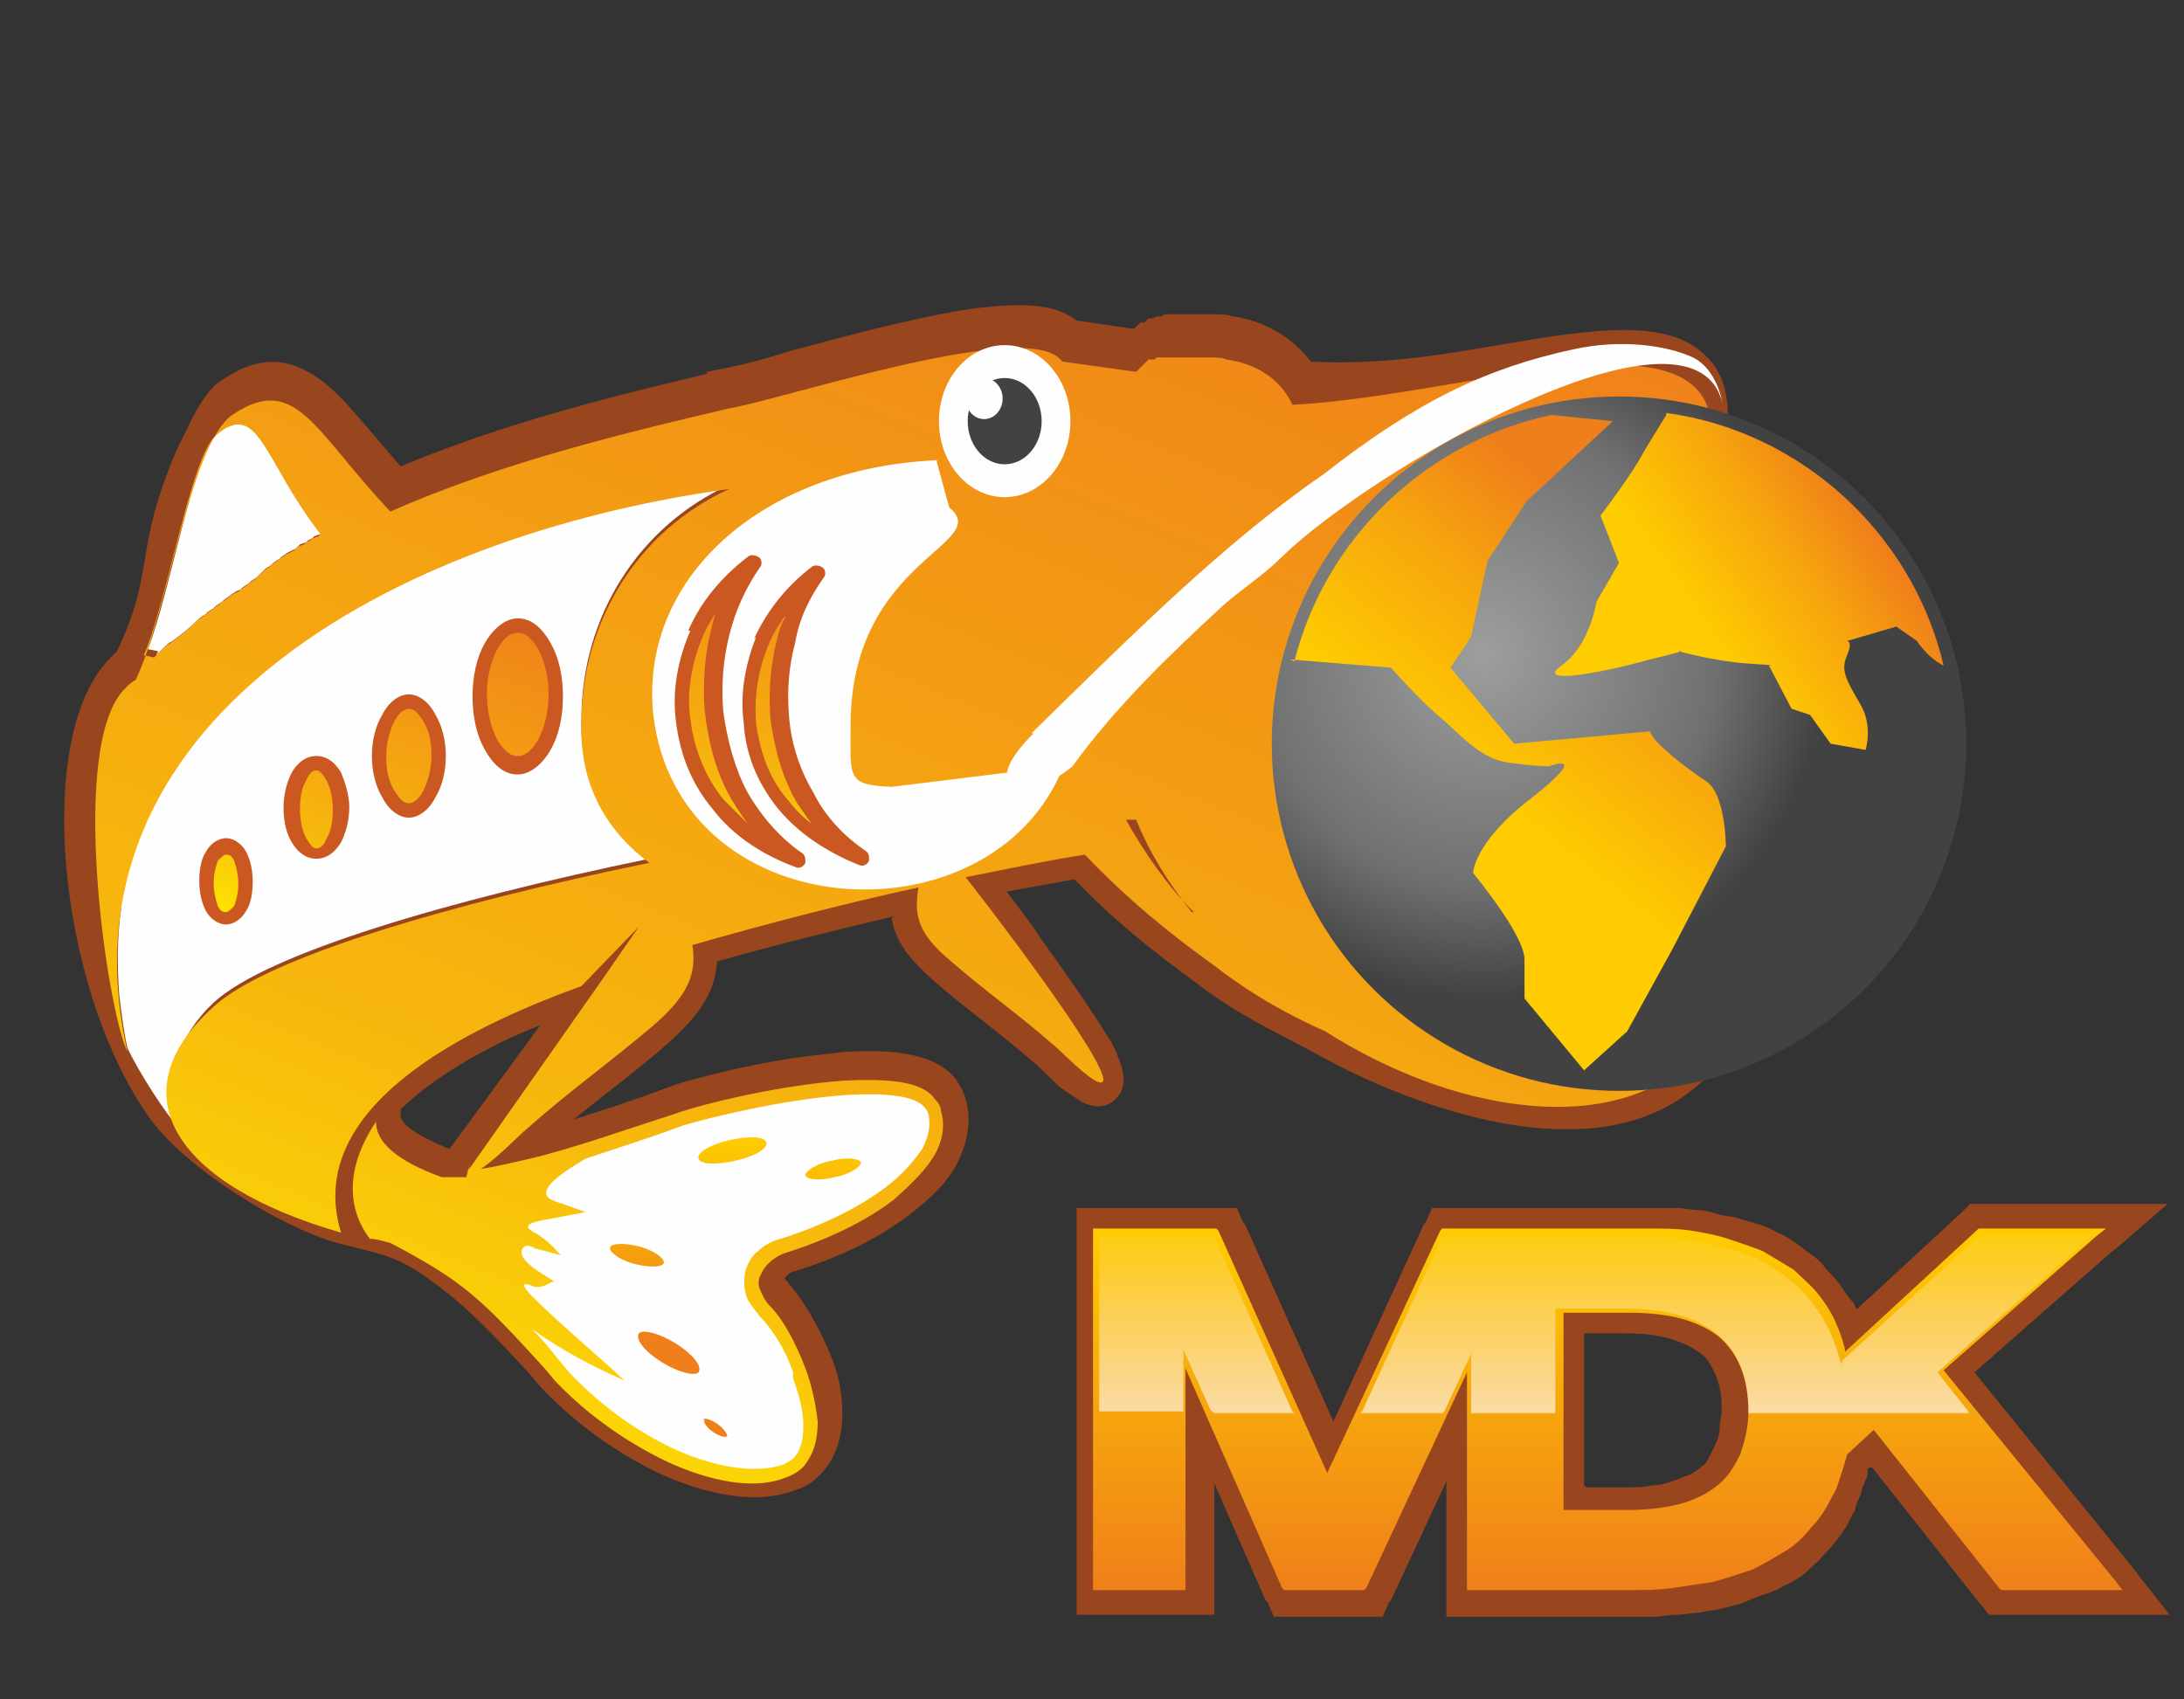 <?xml version="1.0" encoding="UTF-8"?> <!-- Creator: CorelDRAW 2017 --> <svg xmlns="http://www.w3.org/2000/svg" xmlns:xlink="http://www.w3.org/1999/xlink" xml:space="preserve" width="1063px" height="827px" style="shape-rendering:geometricPrecision; text-rendering:geometricPrecision; image-rendering:optimizeQuality; fill-rule:evenodd; clip-rule:evenodd" viewBox="0 0 1063 827"><rect x="0" y="0" width="1063" height="827" fill="#333333" stroke="none"/> <defs> <style type="text/css"> <![CDATA[ .fil1 {fill:#FEFEFE} .fil3 {fill:#434242} .fil0 {fill:#99461F} .fil12 {fill:#FEFEFE;fill-rule:nonzero} .fil6 {fill:#CA5820;fill-rule:nonzero} .fil10 {fill:#99461F;fill-rule:nonzero} .fil4 {fill:url(#id2)} .fil9 {fill:url(#id3)} .fil2 {fill:url(#id4)} .fil13 {fill:url(#id5)} .fil8 {fill:url(#id6)} .fil5 {fill:url(#id7)} .fil7 {fill:url(#id8)} .fil11 {fill:url(#id9);fill-rule:nonzero} ]]> </style> <mask id="id0"> <linearGradient id="id1" gradientUnits="userSpaceOnUse" x1="760" y1="743" x2="760" y2="592"> <stop offset="0" style="stop-opacity:1; stop-color:white"></stop> <stop offset="1" style="stop-opacity:0; stop-color:white"></stop> </linearGradient> <rect style="fill:url(#id1)" x="534" y="600" width="487" height="88"></rect> </mask> <linearGradient id="id2" gradientUnits="userSpaceOnUse" x1="358" y1="554" x2="358" y2="652"> <stop offset="0" style="stop-opacity:1; stop-color:#FECC00"></stop> <stop offset="1" style="stop-opacity:1; stop-color:#EF7F1A"></stop> </linearGradient> <linearGradient id="id3" gradientUnits="userSpaceOnUse" x1="693" y1="364" x2="779" y2="257"> <stop offset="0" style="stop-opacity:1; stop-color:#FECC00"></stop> <stop offset="0.569" style="stop-opacity:1; stop-color:#F7A60D"></stop> <stop offset="1" style="stop-opacity:1; stop-color:#EF7F1A"></stop> </linearGradient> <linearGradient id="id4" gradientUnits="userSpaceOnUse" x1="600" y1="64" x2="288" y2="820"> <stop offset="0" style="stop-opacity:1; stop-color:#EF7F1A"></stop> <stop offset="0.678" style="stop-opacity:1; stop-color:#F7B60D"></stop> <stop offset="1" style="stop-opacity:1; stop-color:#FFED00"></stop> </linearGradient> <linearGradient id="id5" gradientUnits="userSpaceOnUse" xlink:href="#id4" x1="218" y1="280" x2="151" y2="473"> </linearGradient> <linearGradient id="id6" gradientUnits="userSpaceOnUse" xlink:href="#id3" x1="813" y1="283" x2="891" y2="229"> </linearGradient> <linearGradient id="id7" gradientUnits="userSpaceOnUse" xlink:href="#id4" x1="392" y1="248" x2="358" y2="445"> </linearGradient> <radialGradient id="id8" gradientUnits="userSpaceOnUse" gradientTransform="matrix(1.413 -0 -0 1.413 -297 -131)" cx="721" cy="318" r="118" fx="721" fy="318"> <stop offset="0" style="stop-opacity:1; stop-color:#9D9E9E"></stop> <stop offset="0.678" style="stop-opacity:1; stop-color:#707070"></stop> <stop offset="1" style="stop-opacity:1; stop-color:#434242"></stop> </radialGradient> <linearGradient id="id9" gradientUnits="userSpaceOnUse" xlink:href="#id2" x1="783" y1="598" x2="783" y2="775"> </linearGradient> </defs> <g id="Слой_x0020_1">  <path class="fil0" d="M435 446c-29,7 -58,14 -86,22 -1,17 -11,28 -24,40 -15,13 -31,25 -46,37 16,-5 31,-10 47,-16 8,-3 17,-5 25,-7 12,-3 23,-5 35,-7 8,-1 16,-2 25,-3 17,-1 43,-1 54,13 2,3 4,6 5,10 3,10 1,21 -4,31 -5,10 -14,18 -23,25 -17,13 -37,22 -57,28 -1,0 -2,1 -3,2 0,0 -1,1 -1,1 0,0 0,0 0,0 0,1 2,2 2,3 8,9 15,22 20,34 4,9 6,19 6,29 0,11 -3,22 -11,30 -3,3 -7,6 -11,7 -20,8 -44,2 -63,-6 -23,-10 -45,-26 -62,-44l-5 -6c-12,-13 -24,-26 -37,-37 -26,-21 -30,-20 -57,-27 -28,-8 -75,-37 -92,-62 -44,-63 -56,-186 -18,-223 1,-1 2,-2 3,-3 14,-30 11,-39 18,-67 4,-14 9,-28 16,-41 3,-7 10,-20 17,-24 9,-6 20,-11 32,-8 12,3 22,12 30,21 9,10 17,20 25,29 48,-20 98,-33 149,-45l0 -1 10 -2c10,-2 21,-5 30,-8 15,-4 30,-8 46,-12 18,-4 38,-9 56,-10 12,-1 28,-1 38,7l27 4 1 0 1 -1 0 0 1 -1 1 -1 0 0 1 0 1 0 1 -1 0 0 1 -1 0 0 1 0 1 0 2 -1 1 0 1 0 2 -1 1 0 0 0 1 0 1 0 1 0 1 0 0 0 1 0 1 0 1 0 1 0 2 0 1 0 0 0 1 0 1 0 1 0c1,0 2,0 3,0l0 0 1 0 1 0 1 0c1,0 1,0 2,0l1 0 1 0c3,0 5,0 8,1l0 0c15,2 29,10 38,22 17,1 35,0 52,-2 26,-3 52,-9 79,-12 19,-2 46,-4 61,11 12,11 12,28 10,43 -3,23 -15,49 -25,70 -6,13 -13,25 -21,36 -4,6 -8,12 -12,18 26,23 48,53 61,85 10,27 13,58 -1,84 -5,9 -11,16 -19,22 -24,19 -55,21 -84,17 -34,-5 -70,-19 -100,-36 -19,-10 -38,-19 -56,-33 -22,-16 -42,-32 -60,-51 -11,2 -22,4 -33,6 5,7 11,14 16,22 10,14 20,28 29,42 3,5 7,10 9,16 3,7 5,15 -1,21 -5,5 -12,4 -17,1 -3,-2 -6,-4 -9,-6 -5,-4 -9,-9 -14,-13 -16,-14 -33,-26 -49,-40 -11,-10 -18,-18 -20,-30zm-240 94l0 3c0,6 16,13 23,16 0,0 1,0 1,0l44 -60c-13,5 -25,11 -37,18 -10,6 -22,14 -31,23z"></path> <path class="fil1" d="M77 317l-1 2 1 -1 0 0 2 -2 1 -1 0 0c1,-1 2,-2 4,-3l0 0c4,-3 8,-6 12,-10l1 -1 3 -2 1 -1 3 -2 1 -1 0 0 3 -2 1 -1 0 0c3,-2 5,-4 8,-5l0 0 1 -1 3 -2 1 -1 3 -2 0 0 1 -1 2 -2 0 0 1 -1 0 0 3 -2 0 0 1 -1 3 -2 1 -1 0 0 3 -2 2 -1 2 -1 1 -1 1 -1 3 -1 0 0 1 -1 2 -1 0 0 1 -1 3 -1 0 0 1 -1c-28,-36 -30,-66 -51,-48 -12,10 -23,77 -34,105z"></path> <path class="fil1" d="M59 442c-2,14 -2,28 -1,42 1,8 2,17 4,26 5,11 19,33 26,40 -10,-23 -1,-46 16,-62 26,-24 115,-50 212,-70 -20,-15 -34,-37 -33,-68 0,-50 28,-94 72,-114 -141,20 -280,89 -297,206z"></path> <path class="fil1" d="M373 638c14,14 36,65 9,76 -27,10 -76,-10 -109,-46 -25,-27 -52,-58 -74,-64 25,-9 11,-15 11,-23 0,-8 -1,-6 -2,-8 23,5 71,-11 122,-28 22,-8 109,-26 123,-8 14,18 -13,52 -71,70 -12,4 -22,17 -8,32z"></path> <path class="fil2" d="M773 345c69,61 89,140 44,176 -38,30 -109,21 -172,-19 -18,-8 -36,-18 -54,-32 -21,-15 -42,-32 -63,-54 -19,3 -38,7 -58,11 29,37 82,109 63,99 -8,-5 -16,-14 -21,-18 -16,-14 -33,-26 -49,-40 -17,-14 -18,-23 -16,-36 -37,8 -75,18 -110,28 2,13 -1,24 -20,40 -20,17 -41,32 -60,49 -5,4 -14,14 -23,20 7,-1 15,-3 24,-5 21,-5 46,-14 71,-22 14,-5 52,-14 82,-16 20,-1 38,0 44,9 2,2 3,4 3,6 2,6 1,14 -3,21 -4,7 -11,14 -20,22 -13,10 -31,19 -53,26 -3,1 -6,3 -8,5 -2,2 -3,4 -4,6 -1,2 -1,5 0,7 1,2 2,5 5,8 6,6 12,17 17,30 3,8 5,17 6,26 0,9 -2,16 -7,22 -2,2 -5,4 -8,5 -14,6 -34,3 -55,-6 -20,-9 -41,-23 -58,-41l-5 -6c-31,-34 -39,-42 -75,-61 -4,-1 -7,-2 -10,-2 -12,-16 -11,-36 3,-57 0,10 10,19 32,27 4,0 8,0 12,0 0,-1 1,-3 2,-6l-2 4 66 -94 18 -26 -28 29c-44,16 -137,55 -117,120 -80,-23 -110,-67 -62,-110 26,-24 115,-50 212,-70 -20,-15 -34,-37 -33,-68 0,-50 28,-94 72,-114 -166,23 -329,115 -293,274 -10,-21 -29,-150 -1,-177 2,-2 3,-3 5,-4 16,-33 26,-114 47,-129 31,-21 40,8 77,47 50,-22 104,-36 164,-50l0 0c29,-5 148,-45 163,-23l36 5c0,0 1,-1 1,-1l0 0 1 -1 0 0 1 -1 0 0 1 -1 0 0 1 -1 0 0 0 0 1 -1 0 0 1 0 1 0 1 0 0 0 0 0 0 0 1 -1 0 0 1 0 1 0 0 0 1 0 0 0 0 0 1 0 0 0 1 0 0 0 0 0 1 0 0 0 1 0 1 0 1 0 1 0 0 0 0 0 1 0 0 0 1 0 1 0 0 0 1 0 1 0 0 0 1 0 0 0 1 0 1 0 0 0 1 0 0 0c1,0 2,0 3,0l0 0 1 0 0 0 1 0 0 0c1,0 1,0 2,0l0 0 1 0 0 0c2,0 5,0 7,1l0 0c14,2 26,9 32,22l1 0c108,-6 272,-76 172,93 -10,27 -29,47 -38,61 2,1 3,3 5,4zm-523 -40c10,0 18,15 18,34 0,19 -8,34 -18,34 -10,0 -18,-15 -18,-34 0,-19 8,-34 18,-34zm-53 37c8,0 14,12 14,26 0,14 -6,26 -14,26 -8,0 -14,-12 -14,-26 0,-14 6,-26 14,-26zm-45 30c7,0 12,10 12,22 0,12 -5,22 -12,22 -7,0 -12,-10 -12,-22 0,-12 5,-22 12,-22zm-43 40c5,0 10,8 10,18 0,10 -4,18 -10,18 -5,0 -10,-8 -10,-18 0,-10 4,-18 10,-18zm277 256c-4,-12 -11,-22 -16,-27 -3,-4 -6,-7 -7,-11 -1,-4 -1,-8 0,-12 1,-3 3,-7 6,-9 3,-3 7,-5 11,-6 22,-7 39,-16 51,-25 8,-6 14,-13 18,-19 3,-6 4,-11 3,-16 0,-1 -1,-3 -2,-4 -5,-6 -20,-7 -38,-6 -30,2 -67,11 -80,15 -16,6 -32,11 -47,16 -10,6 -28,17 -14,21l14 5 -21 4c-10,2 -8,4 -2,7 7,5 9,8 11,10l-15 -4 3 1c-3,-2 -5,-2 -6,-1 -6,6 13,15 15,17 -2,-1 -5,4 -11,2 -7,-3 -3,2 0,5 13,13 31,28 45,41 -16,-7 -31,-15 -45,-25 5,5 9,10 13,15l5 6c16,17 36,31 55,39 19,8 37,10 49,6 2,-1 4,-2 5,-3 4,-4 5,-10 5,-16 0,-7 -2,-15 -5,-23zm194 -224c-12,-15 -21,-30 -27,-45 -2,0 -4,0 -5,0 9,16 20,32 33,45zm-505 -124l1 -1 0 0 2 -2 1 -1 0 0c1,-1 2,-2 4,-3l0 0c4,-3 8,-6 12,-10l1 -1 3 -2 1 -1 3 -2 1 -1 0 0 3 -2 1 -1 0 0c3,-2 5,-4 8,-5l0 0 1 -1 3 -2 1 -1 3 -2 0 0 1 -1 2 -2 0 0 1 -1 0 0 3 -2 0 0 1 -1 3 -2 1 -1 0 0 3 -2 2 -1 2 -1 1 -1 1 -1 3 -1 0 0 1 -1 2 -1 0 0 1 -1 3 -1 0 0 1 -1c-28,-36 -30,-66 -51,-48 -12,10 -24,82 -35,107z"></path> <path class="fil1" d="M456 224c-87,4 -145,59 -138,124 12,102 158,112 197,31 3,-7 4,-13 4,-18 -6,6 -13,4 -20,14l-65 8c-22,-1 -20,-4 -20,-30 0,-81 70,-88 48,-106l-6 -22z"></path> <ellipse class="fil1" cx="489" cy="205" rx="32" ry="37"></ellipse> <ellipse class="fil3" cx="489" cy="205" rx="18" ry="21"></ellipse> <ellipse class="fil1" cx="479" cy="194" rx="9" ry="10"></ellipse> <path class="fil1" d="M502 357c49,-48 94,-93 142,-126 46,-36 80,-52 122,-61 23,-5 45,-2 58,4 14,7 15,28 14,21 -16,-56 -171,34 -214,76 -9,9 -20,16 -29,24 -26,24 -52,49 -73,78 -20,17 -49,14 -19,-16z"></path> <path class="fil4" d="M340 564c-1,-3 6,-7 15,-9 9,-2 17,-2 18,1 1,3 -6,7 -15,9 -9,2 -17,2 -18,-1zm-29 85c2,-2 10,0 18,5 8,5 13,11 11,14 -2,2 -10,0 -18,-5 -8,-5 -13,-11 -11,-14zm-14 -42c1,-2 8,-2 15,0 7,2 12,6 11,8 -1,2 -8,2 -15,0 -7,-2 -12,-6 -11,-8zm95 -35c0,-2 6,-6 13,-7 7,-2 14,-1 14,1 0,2 -6,6 -13,7 -7,2 -14,1 -14,-1zm-50 119c1,-1 4,0 7,2 3,2 5,5 5,6 -1,1 -4,0 -7,-2 -3,-2 -5,-5 -4,-6z"></path> <path class="fil5" d="M366 274c-25,19 -38,47 -34,76 4,34 27,57 56,68 -21,-15 -37,-39 -40,-72 -3,-27 4,-52 18,-73zm31 5c-24,19 -36,45 -33,74 4,33 26,55 54,66 -20,-14 -35,-38 -39,-69 -3,-26 4,-50 18,-70z"></path> <path class="fil6" d="M351 295c-4,5 -7,10 -9,15 -5,12 -8,26 -6,40 2,16 8,29 16,39 4,4 8,8 12,12 -3,-4 -5,-7 -8,-12 -7,-12 -11,-26 -13,-43 -1,-14 0,-27 3,-39 1,-4 2,-9 4,-13zm-16 12c6,-14 16,-26 29,-36 1,-1 3,-1 5,0 2,1 2,4 1,5 -7,10 -12,21 -15,33 -3,12 -4,24 -3,37 2,15 6,29 12,40 7,12 16,22 26,29 2,1 2,3 2,5 -1,2 -3,3 -5,2 -16,-6 -30,-15 -40,-28 -10,-12 -16,-26 -18,-43 -2,-15 1,-30 7,-44zm47 -7c-3,4 -6,9 -8,14 -5,12 -7,25 -6,38 2,15 7,28 16,38 3,4 7,8 11,11 -2,-3 -5,-7 -7,-10 -7,-12 -11,-26 -13,-41 -1,-13 0,-26 3,-38 1,-4 2,-8 4,-11zm-15 11c6,-13 15,-25 28,-35 1,-1 3,-1 5,0 2,1 2,4 1,5 -7,10 -12,20 -14,32 -3,11 -4,23 -3,35 1,15 6,28 12,38 6,12 15,21 25,28 2,1 2,3 2,5 -1,2 -3,3 -5,2 -15,-6 -29,-15 -39,-27 -9,-11 -16,-25 -17,-42 -2,-15 1,-29 6,-42z"></path> <circle class="fil7" cx="788" cy="362" r="169"></circle> <path class="fil8" d="M811 201c66,9 120,59 135,123 -8,-4 -13,-12 -13,-12l-10 -7 -24 7c0,0 3,0 0,7 -3,7 -1,11 6,23 7,11 3,23 3,23l-17 -3 -10 -14 -9 -3 -11 -21c0,0 6,0 -10,-1 -16,-1 -34,-6 -34,-6 0,0 7,-1 -14,4 -21,6 -57,13 -43,3 14,-10 17,-31 17,-31l11 -19 -9 -23c0,0 16,-21 21,-31l11 -18z"></path> <path class="fil9" d="M630 322c15,-60 64,-107 125,-120l30 3 -42 39 -19 29 -8 37 -10 15 31 37 66 -6c2,6 18,18 27,24 10,6 10,32 10,32l-26 50 -22 40 -21 19 -29 -35c0,0 0,-6 0,-19 0,-12 -25,-42 -25,-42 0,0 0,-15 29,-37 29,-23 8,-15 8,-15 0,0 -8,0 -21,-2 -12,-2 -21,-12 -31,-21 -10,-8 -25,-25 -25,-25l-49 -4z"></path> <path class="fil10" d="M903 638l52 -48 1 -1 3 -3 4 0 1 0 55 0 6 0 30 0 -23 20 -5 4 -66 58 77 95 3 4 15 19 -24 0 -5 0 -53 0 -1 0 -5 0 -3 -4 -1 -1 0 0 -53 -67 -2 1c0,1 0,1 0,2 0,2 -1,3 -2,6 -1,2 -1,4 -2,6l0 0c-1,2 -2,4 -2,6 -2,3 -3,6 -5,9 -2,3 -4,6 -6,8 -2,3 -5,5 -7,8l0 0c-3,2 -5,5 -8,7 -3,2 -6,4 -9,5 -3,2 -6,3 -9,4 -3,1 -6,2 -10,4 -3,1 -7,2 -11,3 -4,1 -7,1 -11,2 -3,0 -7,1 -11,1 -4,0 -8,1 -11,1 -4,0 -8,0 -12,0l-35 0 -24 0 -17 0 -2 0 -11 0 0 -11 0 -2 0 -53 -27 58 -1 1 -3 7 -7 0 -1 0 -36 0 -2 0 -7 0 -3 -7 -1 -1 -25 -57 0 51 0 2 0 11 -11 0 -2 0 -41 0 -2 0 -11 0 0 -11 0 -2 0 -172 0 -2 0 -11 11 0 2 0 56 0 2 0 7 0 3 7 1 1 0 0 43 96 44 -96 1 -1 3 -7 7 0 1 0 31 0 24 0 45 0c3,0 7,0 11,0 4,0 7,1 10,1 3,0 7,1 10,2 3,1 7,1 10,2 3,1 7,2 10,3 3,1 6,2 9,4 3,1 6,3 9,5 3,2 5,4 8,6 3,2 5,4 7,7 2,2 5,5 7,8 2,3 4,6 6,8 1,2 2,4 3,6zm65 -28l-62 56 -14 12 -5 -18c0,0 0,0 -1,-2l0 0c0,-1 0,-2 -1,-2l0 0 0 0c0,-1 -1,-2 -1,-3 0,-1 -1,-2 -1,-3 -1,-2 -2,-5 -4,-7 -1,-2 -3,-4 -4,-6 -1,-2 -3,-4 -5,-5 -2,-2 -4,-3 -5,-5 -2,-1 -4,-3 -6,-4 -2,-1 -4,-2 -6,-4 -2,-1 -5,-2 -7,-3 -3,-1 -5,-2 -8,-2 -3,-1 -5,-1 -8,-2 -3,-1 -6,-1 -9,-1 -3,0 -6,-1 -9,-1 -3,0 -6,0 -9,0l-45 0 -24 0 -25 0 -52 113 -10 23 -10 -23 -51 -113 -41 0 0 154 23 0 0 -97 0 -54 22 50 44 101 24 0 46 -100 22 -47 0 52 0 95 8 0 24 0 35 0c4,0 8,0 11,0 4,0 7,0 10,-1 3,0 6,-1 10,-1 3,-1 7,-1 9,-2 3,-1 6,-1 9,-2 3,-1 5,-2 8,-3 2,-1 5,-2 7,-3 2,-1 5,-3 7,-4 2,-2 4,-3 6,-5l0 0c2,-2 4,-3 5,-5 2,-2 3,-4 5,-6 1,-2 3,-4 4,-7 1,-1 1,-3 2,-4l0 0c1,-1 1,-3 2,-4 0,-1 1,-3 1,-4 0,-2 1,-3 1,-5l1 -4 3 -3 13 -12 9 -8 7 9 58 73 29 0 -72 -89 -7 -8 8 -7 56 -49 -28 0zm-196 114l20 0c4,0 9,0 12,-1 4,0 7,-1 10,-2 3,-1 5,-2 8,-3 2,-1 4,-2 6,-4 2,-1 3,-3 4,-5 1,-2 2,-4 3,-6 1,-2 2,-5 2,-8 0,-3 1,-6 1,-9 0,-7 -1,-12 -3,-17 -2,-4 -4,-8 -7,-10 -4,-3 -8,-5 -14,-7 -6,-2 -14,-3 -23,-3l-20 0 0 74zm20 23l-32 0 -11 0 0 -11 0 -97 0 -11 11 0 32 0c11,0 20,1 29,3 9,2 16,6 22,11 6,5 11,12 14,19 3,7 4,16 4,25 0,5 0,9 -1,13 -1,4 -2,8 -3,12 -1,4 -3,7 -6,11 -2,3 -5,6 -8,9 -3,3 -6,5 -10,7 -4,2 -8,4 -12,5 -4,1 -9,2 -14,3 -5,1 -10,1 -15,1z"></path> <path class="fil11" d="M898 658l64 -59 1 -1 1 0 55 0 6 0 -5 4 -74 65 84 103 3 4 -5 0 -53 0 -1 0 -1 -1 -61 -77 -13 12c-1,4 -2,7 -3,10 -1,3 -2,7 -4,10 -3,6 -6,11 -10,15 -4,5 -8,9 -13,12 -5,3 -10,6 -16,9 -6,2 -12,4 -19,6 -7,1 -13,2 -20,3 -7,1 -14,1 -22,1l-35 0 -24 0 -17 0 -2 0 0 -2 0 -104 -49 105 -1 1 -1 0 -36 0 -2 0 -1 -1 -47 -107 0 106 0 2 -2 0 -41 0 -2 0 0 -2 0 -172 0 -2 2 0 56 0 2 0 1 1 53 118 55 -118 1 -1 1 0 31 0 24 0 45 0c7,0 13,0 20,1 6,1 12,2 18,4 6,2 12,4 17,6 5,3 10,6 15,9 4,4 9,8 12,12 4,5 7,10 9,15 1,2 2,5 3,8l0 0c0,1 1,3 1,4zm-138 77l32 0c10,0 18,-1 26,-3 7,-2 13,-5 18,-9 5,-4 8,-9 11,-15 2,-6 4,-13 4,-21 0,-16 -5,-28 -14,-36 -10,-8 -24,-12 -44,-12l-32 0 0 97z"></path> <path class="fil12" style="mask:url(#id0)" d="M590 687l-1 -1 -13 -29 0 29 0 1 -41 0 0 -1 0 -84 56 0 38 85 1 1 -39 0zm307 -25l67 -61 55 0 -76 67 15 19 0 1 -107 0 0 -1 0 0c0,-33 -20,-50 -60,-50l-34 0 0 50 0 1 -41 0 0 -1 0 -28 -13 28 -1 1 -40 0 1 -1 39 -85 31 0 24 0 45 0c13,0 26,2 37,5 12,3 22,8 31,15 9,7 16,16 21,27 2,5 4,10 5,15z"></path> <path class="fil13" d="M110 412c5,0 10,8 10,18 0,10 -4,18 -10,18 -5,0 -10,-8 -10,-18 0,-10 4,-18 10,-18zm43 -40c7,0 12,10 12,22 0,12 -5,22 -12,22 -7,0 -12,-10 -12,-22 0,-12 5,-22 12,-22zm45 -30c8,0 14,12 14,26 0,14 -6,26 -14,26 -8,0 -14,-12 -14,-26 0,-14 6,-26 14,-26zm53 -37c10,0 18,15 18,34 0,19 -8,34 -18,34 -10,0 -18,-15 -18,-34 0,-19 8,-34 18,-34z"></path> <path class="fil6" d="M110 408c4,0 8,3 10,7 2,4 3,9 3,14 0,6 -1,11 -3,14 -2,4 -6,7 -10,7 -4,0 -8,-3 -10,-7 -2,-4 -3,-9 -3,-14 0,-6 1,-11 3,-14 2,-4 6,-7 10,-7zm4 11c-1,-2 -2,-3 -4,-3 -1,0 -2,1 -4,3 -1,3 -2,6 -2,11 0,4 1,8 2,11 1,2 2,3 4,3 1,0 2,-1 4,-3 1,-3 2,-6 2,-11 0,-4 -1,-8 -2,-11zm40 -51c5,0 9,3 12,8 2,5 4,11 4,17 0,7 -2,13 -4,17 -3,5 -7,8 -12,8 -5,0 -9,-3 -12,-8 -3,-5 -4,-11 -4,-17 0,-7 2,-13 4,-17 3,-5 7,-8 12,-8zm5 12c-2,-3 -3,-5 -5,-5 -2,0 -4,2 -5,5 -2,3 -3,8 -3,14 0,5 1,10 3,14 2,3 3,5 5,5 2,0 4,-2 5,-5 2,-3 3,-8 3,-14 0,-5 -1,-10 -3,-14zm40 -42c5,0 10,4 13,10 3,5 5,12 5,20 0,8 -2,15 -5,20 -3,6 -8,10 -13,10 -5,0 -10,-4 -13,-10 -3,-5 -5,-12 -5,-20 0,-8 2,-15 5,-20 3,-6 8,-10 13,-10zm7 13c-2,-3 -4,-6 -7,-6 -2,0 -5,2 -7,6 -2,4 -4,10 -4,17 0,7 1,12 4,17 2,3 4,6 7,6 2,0 5,-2 7,-6 2,-4 4,-10 4,-17 0,-7 -1,-12 -4,-17zm46 -50c7,0 12,5 16,12 4,7 6,16 6,26 0,10 -2,19 -6,26 -4,7 -10,12 -16,12 -7,0 -12,-5 -16,-12 -4,-7 -6,-16 -6,-26 0,-10 2,-19 6,-26 4,-7 10,-12 16,-12zm10 15c-3,-5 -6,-8 -10,-8 -4,0 -7,3 -10,8 -3,6 -5,13 -5,22 0,9 2,16 5,22 3,5 6,8 10,8 4,0 7,-3 10,-8 3,-6 5,-13 5,-22 0,-9 -2,-16 -5,-22z"></path> </g> </svg> 